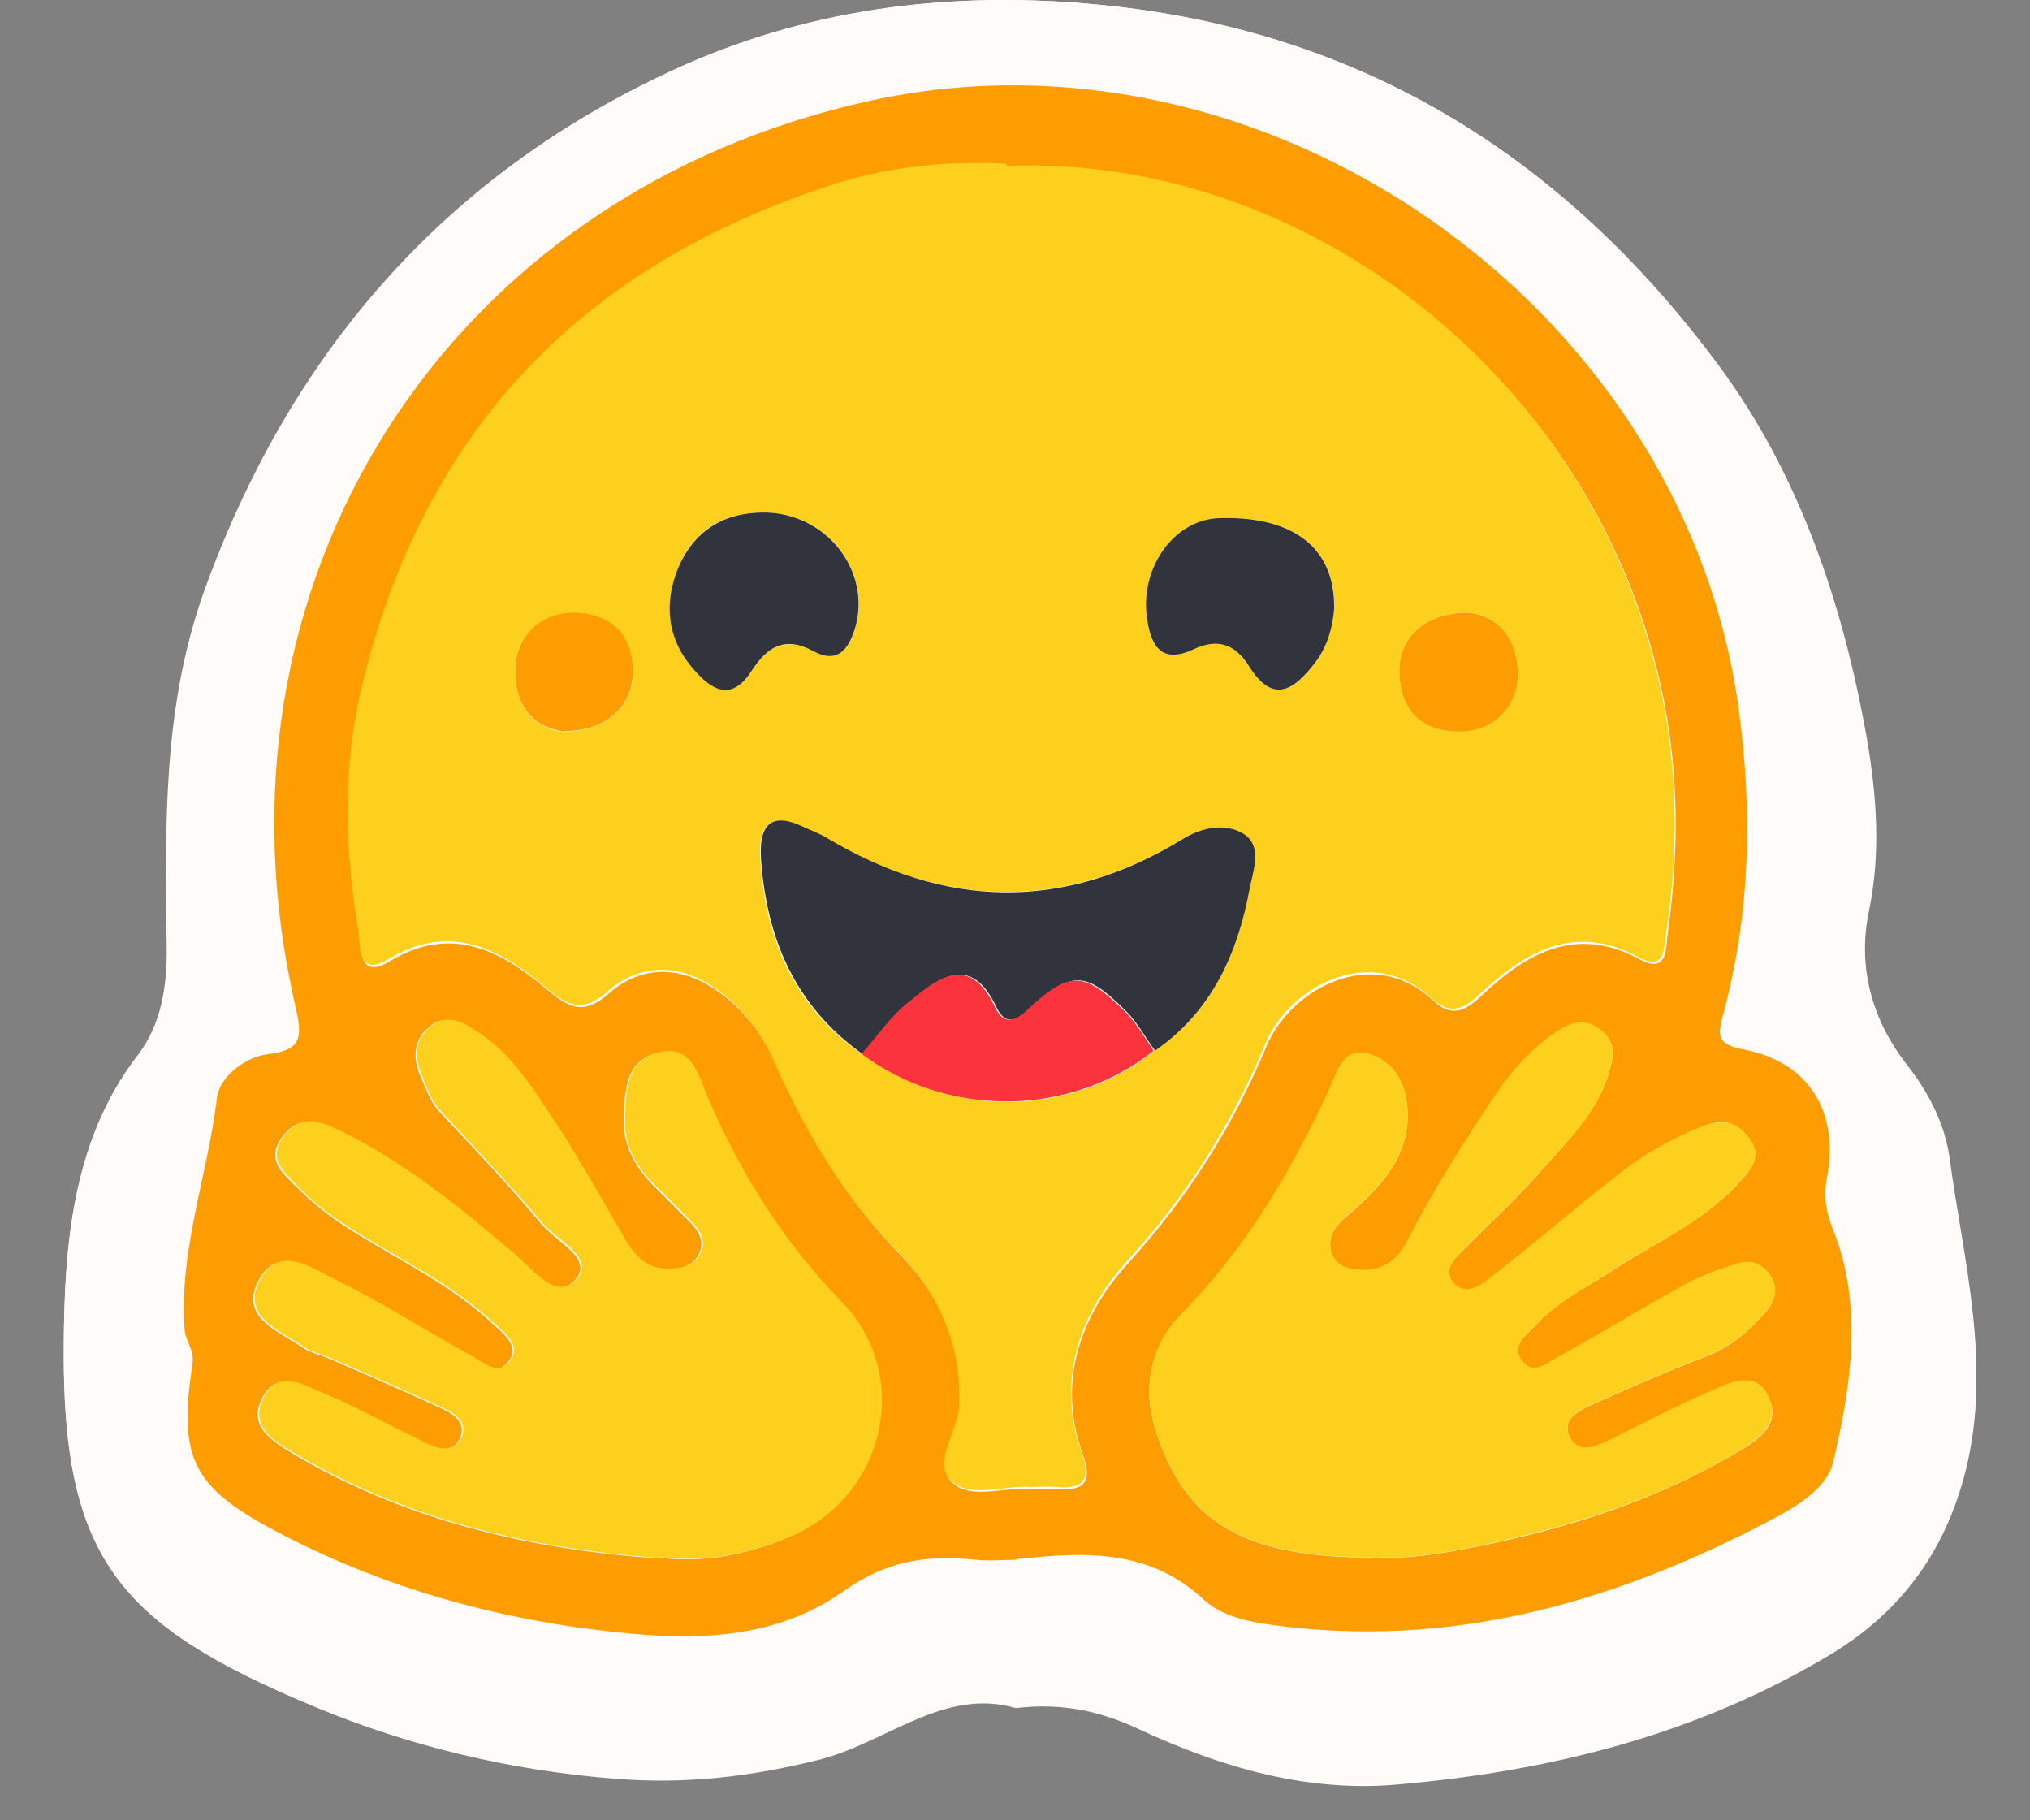 <svg width="29" height="26" viewBox="0 0 29 26" fill="none" xmlns="http://www.w3.org/2000/svg">
    <rect x="0" y="0" width="29" height="26" fill="#808080" stroke="none"/>
    <g clip-path="url(#clip0_3443_80940)">
    <path d="M14.511 24.397C15.191 24.317 15.741 24.447 16.291 24.707C17.451 25.247 18.691 25.607 19.98 25.487C22.151 25.297 24.241 24.777 26.14 23.637C27.16 23.027 27.791 22.157 28.081 21.007C28.46 19.487 28.05 18.017 27.851 16.537C27.78 16.037 27.55 15.617 27.241 15.207C26.741 14.567 26.53 13.807 26.701 13.007C26.87 12.177 26.811 11.377 26.671 10.557C26.331 8.627 25.701 6.767 24.55 5.217C22.331 2.227 19.41 0.397 15.591 0.057C13.48 -0.133 11.46 0.147 9.611 1.007C6.351 2.517 4.131 5.067 2.911 8.487C2.321 10.137 2.371 11.827 2.391 13.517C2.391 14.087 2.311 14.637 1.981 15.067C1.011 16.307 0.921 17.857 0.911 19.227C0.891 22.257 1.691 23.207 4.481 24.367C5.851 24.937 7.271 25.277 8.781 25.397C9.791 25.477 10.72 25.367 11.681 25.127C12.65 24.887 13.47 24.087 14.501 24.387L14.511 24.397Z" fill="#FEFEFE"/>
    <path d="M14.511 24.397C13.48 24.097 12.661 24.897 11.691 25.137C10.73 25.377 9.801 25.487 8.791 25.407C7.291 25.287 5.861 24.947 4.491 24.377C1.691 23.207 0.891 22.257 0.911 19.227C0.921 17.857 1.011 16.307 1.971 15.067C2.301 14.637 2.391 14.087 2.381 13.517C2.361 11.817 2.321 10.137 2.901 8.487C4.121 5.067 6.331 2.517 9.601 1.007C11.46 0.147 13.47 -0.133 15.591 0.057C19.41 0.397 22.331 2.227 24.541 5.207C25.691 6.757 26.32 8.617 26.66 10.547C26.8 11.367 26.86 12.167 26.691 12.997C26.53 13.807 26.73 14.557 27.23 15.197C27.55 15.597 27.77 16.027 27.84 16.527C28.05 18.007 28.451 19.477 28.07 20.997C27.78 22.147 27.151 23.027 26.131 23.627C24.23 24.757 22.14 25.277 19.971 25.477C18.68 25.587 17.441 25.237 16.28 24.697C15.72 24.437 15.181 24.307 14.501 24.387L14.511 24.397ZM14.521 22.277C15.48 22.187 16.401 22.127 17.201 22.867C17.491 23.137 17.971 23.197 18.401 23.247C20.89 23.527 23.16 22.847 25.331 21.697C25.691 21.507 26.101 21.247 26.18 20.887C26.43 19.817 26.601 18.717 26.21 17.657C26.101 17.357 26.03 17.137 26.09 16.827C26.28 15.887 25.831 15.177 24.901 14.997C24.52 14.927 24.53 14.807 24.61 14.487C25 13.027 25.03 11.557 24.82 10.067C24.02 4.327 18.081 0.187 12.431 1.437C6.371 2.767 2.831 8.327 4.241 14.347C4.341 14.777 4.351 14.977 3.841 15.037C3.511 15.077 3.151 15.357 3.121 15.657C2.991 16.777 2.561 17.847 2.661 18.987C2.671 19.147 2.791 19.267 2.771 19.457C2.571 20.797 2.771 21.207 3.941 21.837C5.281 22.557 6.721 23.007 8.231 23.217C9.551 23.407 10.921 23.517 12.07 22.707C12.7 22.267 13.28 22.187 13.97 22.257C14.161 22.277 14.351 22.257 14.54 22.257L14.521 22.277Z" fill="#FEFBF8"/>
    <path d="M14.52 22.279C14.329 22.279 14.139 22.299 13.95 22.279C13.259 22.209 12.68 22.279 12.05 22.729C10.899 23.539 9.529 23.419 8.209 23.239C6.709 23.019 5.269 22.579 3.919 21.859C2.739 21.229 2.549 20.819 2.749 19.479C2.779 19.289 2.659 19.169 2.639 19.009C2.549 17.869 2.969 16.789 3.099 15.679C3.139 15.379 3.499 15.099 3.819 15.059C4.329 14.999 4.319 14.799 4.219 14.369C2.829 8.329 6.369 2.769 12.43 1.439C18.07 0.199 24.009 4.339 24.829 10.059C25.04 11.559 25.009 13.029 24.619 14.479C24.529 14.799 24.529 14.919 24.91 14.989C25.84 15.169 26.279 15.879 26.099 16.819C26.04 17.129 26.099 17.359 26.22 17.649C26.61 18.709 26.439 19.819 26.189 20.879C26.11 21.239 25.7 21.499 25.34 21.689C23.169 22.839 20.899 23.519 18.41 23.239C17.98 23.189 17.509 23.129 17.209 22.859C16.41 22.109 15.479 22.169 14.53 22.269L14.52 22.279ZM14.389 2.369C13.63 2.329 12.79 2.389 11.97 2.649C8.279 3.819 5.979 6.259 5.139 10.049C4.899 11.149 4.949 12.239 5.139 13.339C5.169 13.489 5.099 14.019 5.569 13.729C6.449 13.199 7.159 13.579 7.809 14.129C8.129 14.399 8.339 14.509 8.699 14.189C9.129 13.809 9.659 13.789 10.149 14.089C10.55 14.339 10.86 14.699 11.059 15.149C11.509 16.169 12.069 17.109 12.86 17.919C13.43 18.499 13.759 19.249 13.72 20.099C13.7 20.459 13.35 20.899 13.589 21.159C13.85 21.439 14.35 21.229 14.749 21.269C14.87 21.269 14.989 21.269 15.1 21.269C15.489 21.299 15.61 21.169 15.47 20.779C15.089 19.729 15.44 18.779 16.13 18.029C16.97 17.099 17.61 16.099 18.09 14.949C18.43 14.129 19.61 13.479 20.47 14.289C20.759 14.559 20.959 14.419 21.189 14.199C21.829 13.599 22.529 13.219 23.419 13.699C23.82 13.919 23.799 13.549 23.82 13.369C23.97 12.319 23.989 11.259 23.809 10.219C23.009 5.569 18.77 2.229 14.409 2.399L14.389 2.369ZM9.409 22.249C10.069 22.329 10.69 22.199 11.28 21.949C12.63 21.379 13.02 19.649 12.009 18.609C11.18 17.749 10.559 16.769 10.089 15.679C9.959 15.369 9.869 14.919 9.389 15.039C8.939 15.149 8.929 15.569 8.909 15.959C8.899 16.339 9.049 16.639 9.309 16.909C9.489 17.089 9.679 17.279 9.859 17.459C9.979 17.579 10.069 17.729 9.989 17.899C9.899 18.099 9.709 18.129 9.509 18.129C9.179 18.129 9.019 17.899 8.869 17.639C8.549 17.089 8.249 16.529 7.889 15.999C7.589 15.549 7.309 15.079 6.839 14.769C6.629 14.629 6.369 14.459 6.129 14.669C5.909 14.849 5.889 15.099 6.009 15.379C6.089 15.549 6.139 15.729 6.269 15.869C6.769 16.399 7.269 16.929 7.739 17.489C7.949 17.739 8.499 17.989 8.209 18.289C7.919 18.599 7.569 18.129 7.299 17.889C6.509 17.219 5.709 16.569 4.759 16.119C4.459 15.979 4.219 15.969 4.019 16.259C3.809 16.559 4.019 16.739 4.209 16.929C4.429 17.149 4.659 17.339 4.919 17.509C5.629 17.969 6.409 18.319 7.039 18.909C7.189 19.049 7.429 19.219 7.269 19.439C7.099 19.679 6.879 19.469 6.709 19.369C6.069 19.019 5.449 18.619 4.799 18.299C4.449 18.129 3.969 17.759 3.689 18.299C3.419 18.819 3.979 19.009 4.309 19.239C4.439 19.329 4.609 19.359 4.759 19.429C5.279 19.659 5.799 19.879 6.309 20.119C6.489 20.199 6.669 20.329 6.569 20.549C6.459 20.769 6.239 20.699 6.069 20.619C5.579 20.389 5.099 20.119 4.609 19.909C4.329 19.789 3.959 19.549 3.739 19.979C3.549 20.369 3.869 20.569 4.159 20.749C5.769 21.709 7.539 22.129 9.389 22.259L9.409 22.249ZM19.63 22.239C20.04 22.279 20.549 22.199 21.059 22.099C22.41 21.829 23.7 21.419 24.89 20.699C25.169 20.529 25.43 20.319 25.27 19.969C25.099 19.569 24.739 19.739 24.47 19.859C23.97 20.079 23.489 20.339 23 20.569C22.809 20.659 22.559 20.779 22.43 20.539C22.299 20.289 22.529 20.159 22.73 20.069C23.27 19.829 23.809 19.589 24.36 19.379C24.73 19.239 25.009 18.999 25.25 18.709C25.369 18.569 25.39 18.389 25.309 18.249C25.209 18.079 25.04 17.979 24.829 18.049C24.579 18.129 24.329 18.209 24.11 18.329C23.489 18.669 22.89 19.039 22.27 19.379C22.119 19.459 21.919 19.649 21.759 19.459C21.559 19.229 21.799 19.079 21.939 18.929C22.23 18.609 22.61 18.419 22.97 18.189C23.599 17.769 24.299 17.479 24.829 16.909C25.009 16.709 25.2 16.519 24.97 16.239C24.779 15.989 24.559 15.989 24.279 16.109C23.86 16.279 23.47 16.499 23.119 16.779C22.509 17.259 21.919 17.769 21.309 18.239C21.16 18.359 20.93 18.539 20.75 18.309C20.61 18.119 20.799 17.959 20.93 17.829C21.29 17.459 21.68 17.109 22.02 16.719C22.39 16.299 22.809 15.899 22.98 15.339C23.049 15.099 23.099 14.889 22.86 14.709C22.619 14.519 22.399 14.629 22.209 14.759C21.88 14.989 21.61 15.279 21.38 15.619C20.919 16.309 20.48 16.999 20.099 17.739C19.959 18.009 19.739 18.169 19.41 18.139C19.23 18.119 19.07 18.069 19.02 17.889C18.93 17.569 19.2 17.419 19.38 17.249C19.779 16.889 20.11 16.499 20.11 15.929C20.11 15.549 19.959 15.199 19.599 15.069C19.18 14.919 19.099 15.329 18.98 15.589C18.439 16.749 17.799 17.839 16.89 18.759C16.419 19.239 16.299 19.849 16.54 20.529C16.97 21.759 17.79 22.249 19.63 22.249V22.239Z" fill="#FE9D02"/>
    <path d="M14.391 2.369C18.741 2.199 22.981 5.539 23.791 10.189C23.971 11.229 23.961 12.289 23.801 13.339C23.771 13.519 23.801 13.889 23.401 13.669C22.511 13.189 21.821 13.569 21.171 14.169C20.941 14.389 20.741 14.529 20.451 14.259C19.581 13.449 18.401 14.099 18.071 14.919C17.591 16.069 16.951 17.079 16.111 17.999C15.431 18.749 15.081 19.699 15.451 20.749C15.591 21.139 15.471 21.279 15.081 21.239C14.961 21.229 14.841 21.239 14.731 21.239C14.331 21.209 13.831 21.419 13.571 21.129C13.331 20.869 13.691 20.439 13.701 20.069C13.741 19.219 13.411 18.469 12.841 17.889C12.041 17.079 11.491 16.139 11.041 15.119C10.841 14.669 10.531 14.309 10.131 14.059C9.651 13.759 9.111 13.779 8.681 14.159C8.321 14.479 8.111 14.369 7.791 14.099C7.141 13.549 6.421 13.169 5.551 13.699C5.081 13.979 5.151 13.459 5.121 13.309C4.941 12.219 4.891 11.119 5.121 10.019C5.961 6.229 8.261 3.789 11.951 2.619C12.771 2.359 13.611 2.299 14.371 2.339L14.391 2.369ZM12.311 15.049C13.551 15.979 15.301 15.969 16.491 15.009C17.311 14.459 17.671 13.629 17.841 12.699C17.891 12.439 18.031 12.079 17.751 11.909C17.501 11.759 17.171 11.809 16.881 11.989C15.191 13.019 13.491 12.969 11.801 11.969C11.701 11.909 11.591 11.869 11.481 11.819C10.991 11.579 10.831 11.799 10.861 12.269C10.931 13.409 11.341 14.369 12.301 15.049H12.311ZM10.911 7.319C10.331 7.319 9.901 7.579 9.691 8.109C9.481 8.619 9.531 9.129 9.911 9.559C10.181 9.859 10.451 10.029 10.741 9.579C10.961 9.239 11.211 9.089 11.621 9.299C11.951 9.479 12.121 9.299 12.221 8.959C12.451 8.149 11.801 7.319 10.911 7.319ZM19.061 8.699C19.081 7.829 18.481 7.369 17.431 7.399C16.801 7.419 16.301 8.069 16.381 8.789C16.421 9.209 16.581 9.499 17.061 9.269C17.411 9.109 17.651 9.199 17.841 9.509C18.201 10.089 18.521 9.829 18.801 9.449C18.971 9.219 19.031 8.939 19.061 8.699ZM20.931 8.749C20.321 8.769 19.971 9.129 19.991 9.619C20.011 10.149 20.301 10.439 20.831 10.449C21.351 10.459 21.721 10.069 21.681 9.549C21.641 9.019 21.321 8.769 20.931 8.749ZM8.061 10.449C8.681 10.449 9.071 10.059 9.041 9.549C9.011 9.059 8.731 8.789 8.241 8.759C7.721 8.729 7.341 9.099 7.361 9.619C7.371 10.159 7.681 10.409 8.061 10.459V10.449Z" fill="#FDD01E"/>
    <path d="M9.41 22.251C7.56 22.121 5.79 21.701 4.18 20.741C3.89 20.571 3.57 20.361 3.76 19.971C3.97 19.541 4.34 19.781 4.63 19.901C5.13 20.111 5.6 20.381 6.09 20.611C6.26 20.691 6.48 20.761 6.59 20.541C6.69 20.321 6.51 20.191 6.33 20.111C5.82 19.871 5.3 19.651 4.78 19.421C4.63 19.351 4.46 19.321 4.33 19.231C4 19.001 3.44 18.811 3.71 18.291C3.99 17.751 4.47 18.121 4.82 18.291C5.47 18.611 6.09 19.011 6.73 19.361C6.9 19.451 7.12 19.671 7.29 19.431C7.45 19.211 7.21 19.041 7.06 18.901C6.43 18.311 5.65 17.961 4.94 17.501C4.68 17.331 4.44 17.141 4.23 16.921C4.05 16.731 3.83 16.551 4.04 16.251C4.24 15.961 4.48 15.971 4.78 16.111C5.73 16.561 6.53 17.211 7.32 17.881C7.6 18.111 7.94 18.591 8.23 18.281C8.52 17.971 7.97 17.721 7.76 17.481C7.29 16.921 6.78 16.391 6.29 15.861C6.16 15.721 6.1 15.541 6.03 15.371C5.91 15.091 5.93 14.841 6.15 14.661C6.4 14.451 6.65 14.621 6.86 14.761C7.32 15.071 7.61 15.541 7.91 15.991C8.26 16.521 8.57 17.081 8.89 17.631C9.04 17.891 9.19 18.111 9.53 18.121C9.73 18.121 9.92 18.091 10.01 17.891C10.09 17.711 10 17.571 9.88 17.451C9.7 17.261 9.51 17.081 9.33 16.901C9.07 16.641 8.91 16.341 8.93 15.951C8.94 15.561 8.96 15.141 9.41 15.031C9.89 14.911 9.98 15.371 10.11 15.671C10.58 16.761 11.2 17.751 12.03 18.601C13.04 19.641 12.65 21.371 11.3 21.941C10.71 22.191 10.08 22.321 9.43 22.241L9.41 22.251Z" fill="#FDD01E"/>
    <path d="M19.63 22.244C17.79 22.244 16.97 21.754 16.54 20.524C16.3 19.844 16.42 19.234 16.89 18.754C17.8 17.824 18.44 16.744 18.98 15.584C19.1 15.324 19.18 14.914 19.6 15.064C19.96 15.194 20.11 15.554 20.11 15.924C20.11 16.494 19.78 16.884 19.38 17.244C19.2 17.414 18.93 17.564 19.02 17.884C19.07 18.064 19.23 18.124 19.41 18.134C19.74 18.164 19.96 18.004 20.1 17.734C20.48 17.004 20.92 16.304 21.38 15.614C21.61 15.274 21.88 14.984 22.21 14.754C22.4 14.624 22.62 14.514 22.86 14.704C23.09 14.884 23.05 15.094 22.98 15.334C22.81 15.904 22.4 16.294 22.02 16.714C21.68 17.104 21.29 17.454 20.93 17.824C20.8 17.954 20.61 18.124 20.75 18.304C20.93 18.534 21.16 18.354 21.31 18.234C21.92 17.764 22.51 17.244 23.12 16.774C23.47 16.504 23.86 16.274 24.28 16.104C24.56 15.994 24.78 15.994 24.97 16.234C25.2 16.514 25.01 16.704 24.83 16.904C24.31 17.474 23.6 17.764 22.97 18.184C22.62 18.414 22.23 18.614 21.94 18.924C21.8 19.074 21.57 19.234 21.76 19.454C21.92 19.644 22.12 19.454 22.27 19.374C22.89 19.034 23.49 18.664 24.11 18.324C24.34 18.204 24.59 18.124 24.83 18.044C25.04 17.974 25.21 18.084 25.31 18.244C25.4 18.394 25.37 18.564 25.25 18.704C25.01 19.004 24.72 19.234 24.36 19.374C23.81 19.584 23.27 19.824 22.73 20.064C22.53 20.154 22.3 20.284 22.43 20.534C22.56 20.774 22.8 20.654 23 20.564C23.49 20.324 23.97 20.064 24.47 19.854C24.74 19.734 25.09 19.574 25.27 19.964C25.42 20.314 25.16 20.524 24.89 20.694C23.71 21.414 22.41 21.814 21.06 22.094C20.55 22.194 20.04 22.274 19.63 22.234V22.244Z" fill="#FDD01E"/>
    <path d="M12.311 15.047C11.361 14.367 10.951 13.407 10.871 12.267C10.841 11.797 11.001 11.577 11.491 11.817C11.601 11.867 11.711 11.907 11.811 11.967C13.501 12.977 15.191 13.027 16.891 11.987C17.181 11.807 17.511 11.757 17.761 11.907C18.041 12.077 17.901 12.437 17.851 12.697C17.681 13.617 17.311 14.447 16.501 15.007C16.361 14.817 16.251 14.607 16.091 14.447C15.501 13.857 15.311 13.857 14.681 14.437C14.491 14.617 14.341 14.607 14.241 14.397C13.861 13.587 13.401 13.987 12.981 14.327C12.731 14.527 12.541 14.807 12.331 15.047H12.311Z" fill="#31343D"/>
    <path d="M12.311 15.047C12.531 14.807 12.711 14.527 12.961 14.327C13.381 13.987 13.841 13.587 14.221 14.397C14.321 14.607 14.471 14.617 14.661 14.437C15.281 13.857 15.481 13.867 16.071 14.447C16.231 14.607 16.351 14.817 16.481 15.007C15.291 15.957 13.541 15.977 12.301 15.047H12.311Z" fill="#FB333D"/>
    <path d="M10.909 7.32C11.799 7.32 12.449 8.15 12.219 8.96C12.119 9.3 11.949 9.48 11.619 9.3C11.209 9.08 10.959 9.24 10.739 9.58C10.449 10.03 10.169 9.86 9.909 9.56C9.529 9.13 9.479 8.62 9.689 8.11C9.909 7.59 10.329 7.32 10.909 7.32Z" fill="#31343D"/>
    <path d="M19.059 8.7C19.04 8.94 18.97 9.22 18.799 9.45C18.509 9.83 18.2 10.09 17.84 9.51C17.649 9.21 17.41 9.11 17.059 9.27C16.579 9.5 16.43 9.21 16.38 8.79C16.299 8.07 16.799 7.41 17.43 7.4C18.48 7.37 19.079 7.83 19.059 8.7Z" fill="#31343D"/>
    <path d="M20.931 8.75C21.321 8.77 21.641 9.02 21.681 9.55C21.721 10.07 21.351 10.46 20.831 10.45C20.301 10.44 20.011 10.15 19.991 9.62C19.971 9.13 20.321 8.77 20.931 8.75Z" fill="#FE9D02"/>
    <path d="M8.06 10.451C7.68 10.401 7.37 10.151 7.36 9.611C7.35 9.091 7.72 8.731 8.24 8.751C8.73 8.781 9.02 9.051 9.04 9.541C9.07 10.061 8.67 10.451 8.06 10.441V10.451Z" fill="#FE9D02"/>
    </g>
    <defs>
    <clipPath id="clip0_3443_80940">
    <rect width="27.32" height="25.51" fill="white" transform="translate(0.91)"/>
    </clipPath>
    </defs>
    </svg>
    
